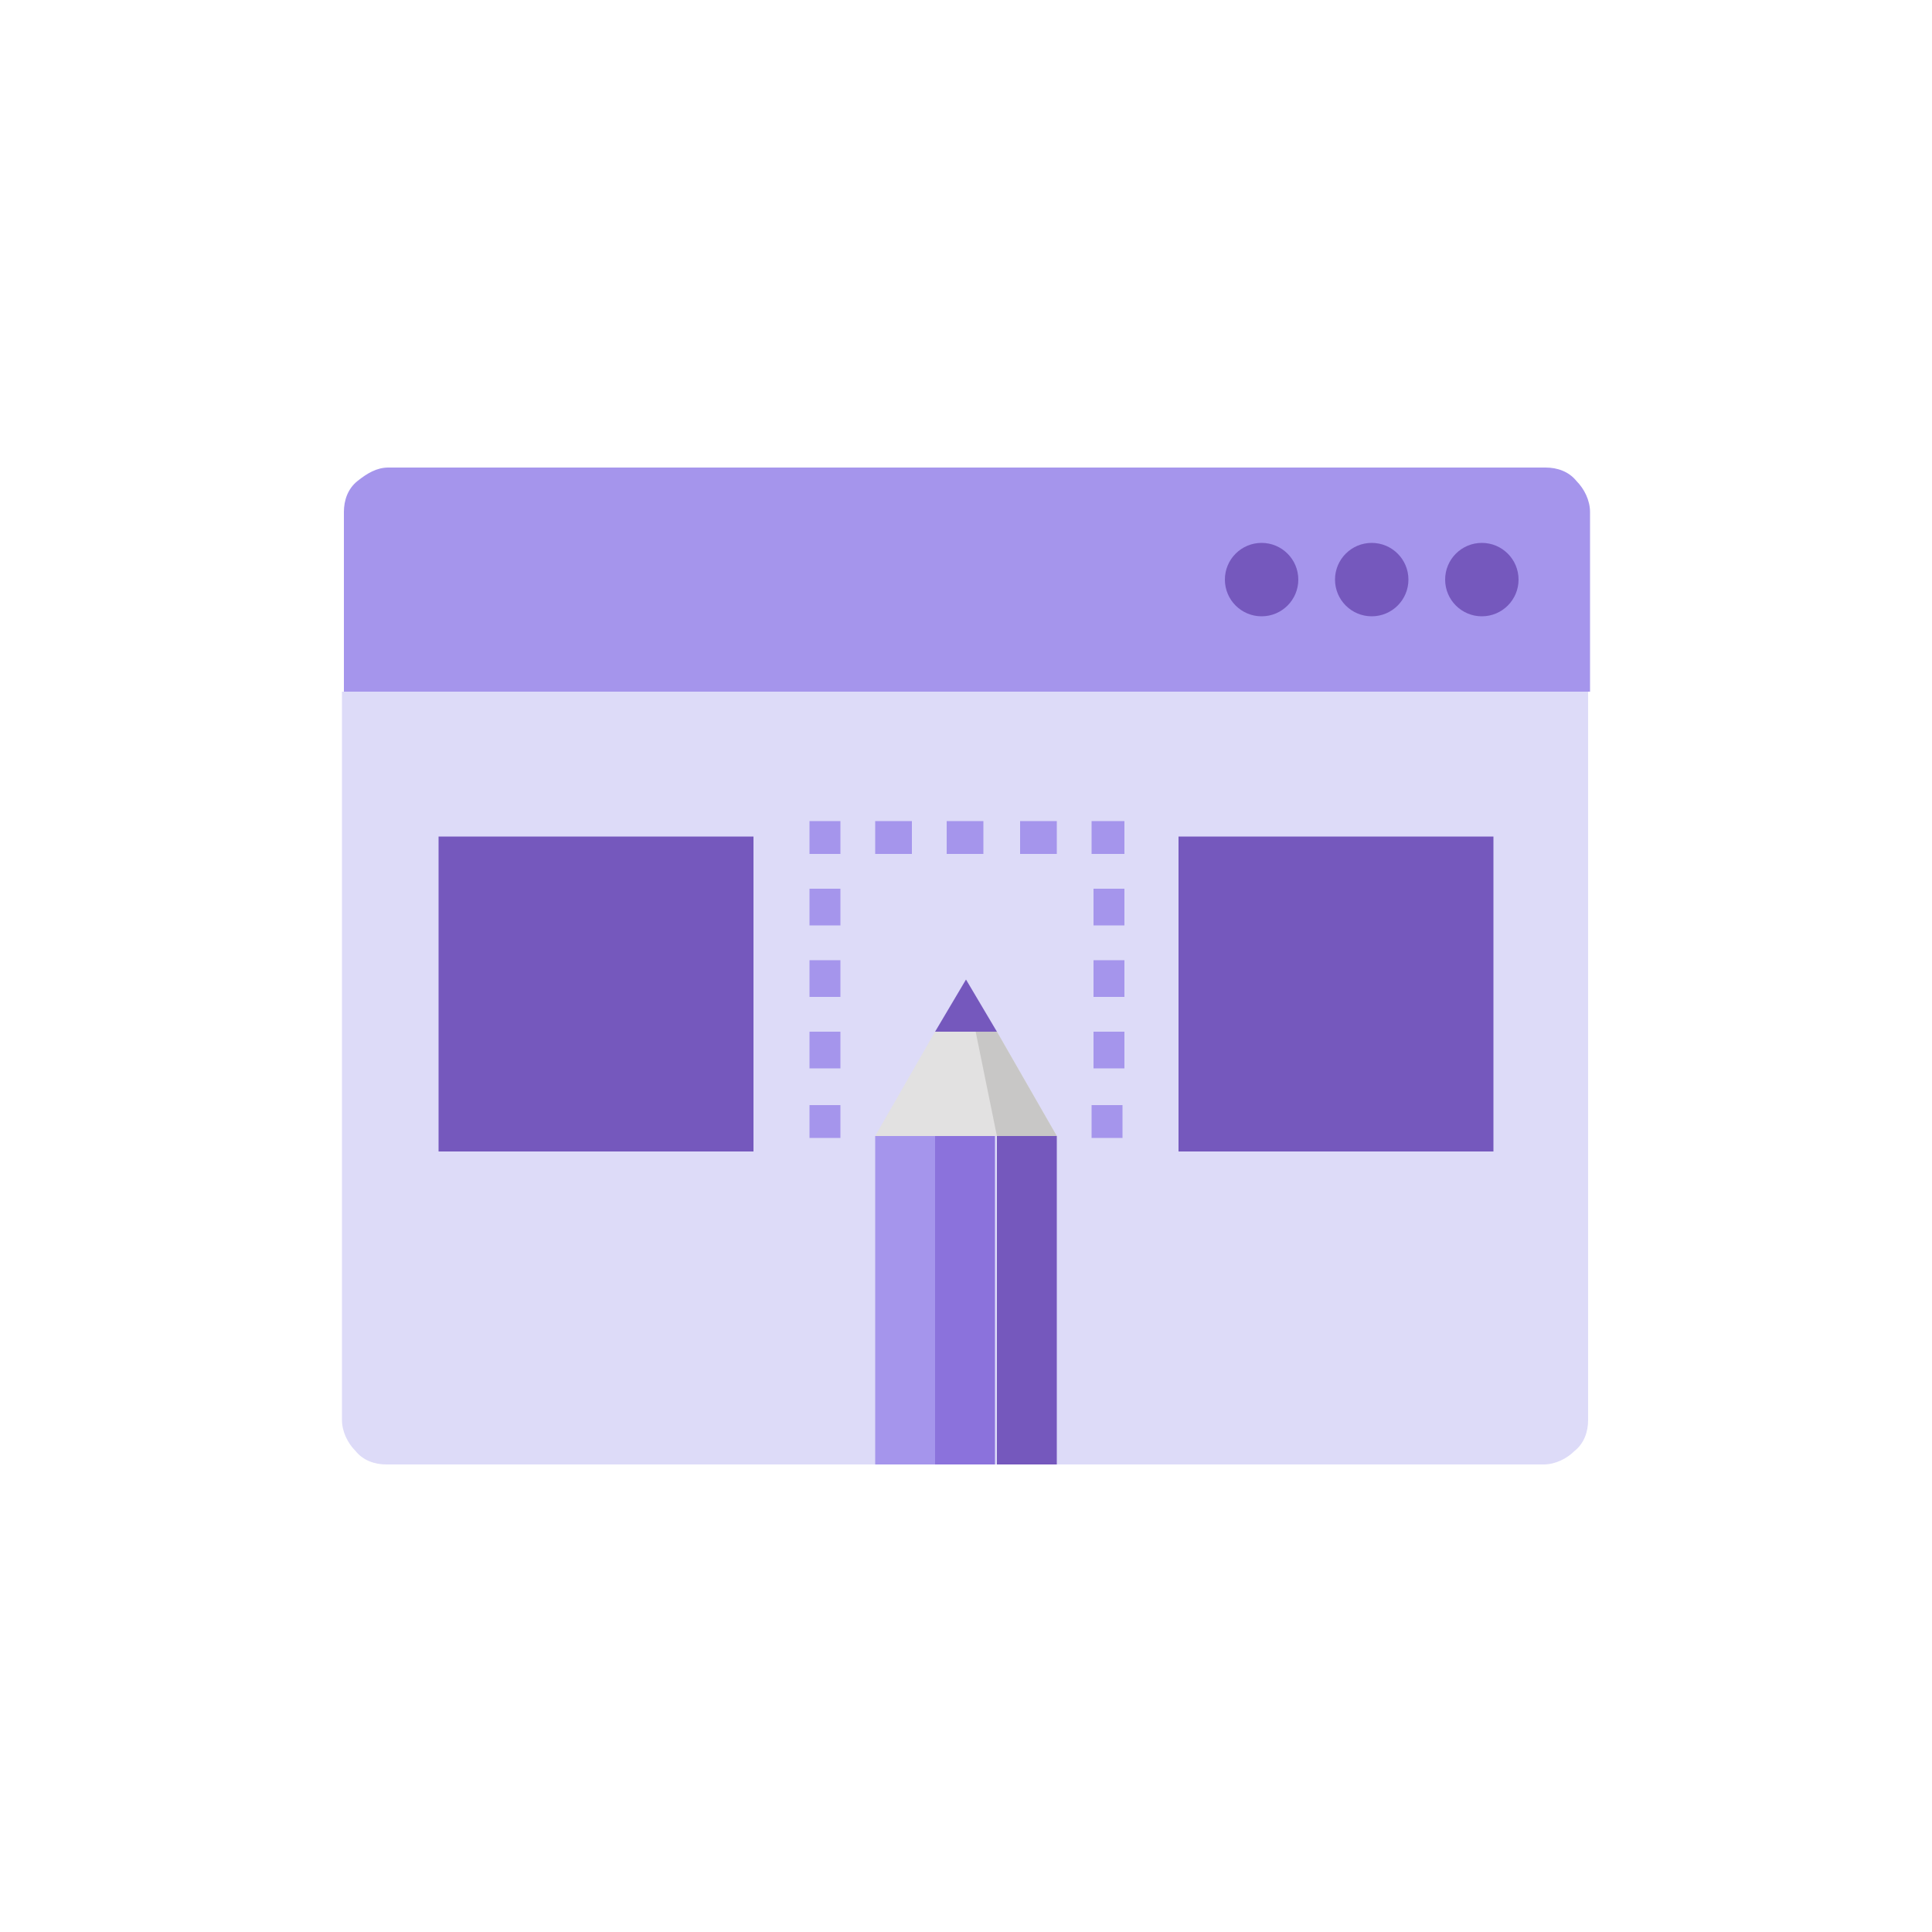<?xml version="1.0" encoding="utf-8"?>
<!-- Generator: Adobe Illustrator 23.1.1, SVG Export Plug-In . SVG Version: 6.00 Build 0)  -->
<svg version="1.1" id="Layer_1" xmlns="http://www.w3.org/2000/svg" xmlns:xlink="http://www.w3.org/1999/xlink" x="0px" y="0px"
	 viewBox="0 0 100 100" style="enable-background:new 0 0 100 100;" xml:space="preserve">
<style type="text/css">
	.st0{fill:#DDDBF8;}
	.st1{fill:#A595EC;}
	.st2{fill:#7558BD;}
	.st3{fill:#8B72DC;}
	.st4{fill:#E2E1E1;}
	.st5{fill:#C8C7C6;}
</style>
<g>
	<g>
		<path class="st0" d="M82.2,73.5c0,0.6-0.2,1.2-0.7,1.6c-0.4,0.4-1,0.7-1.6,0.7H20c-0.6,0-1.2-0.2-1.6-0.7c-0.4-0.4-0.7-1-0.7-1.6
			V35.8h64.5V73.5z"/>
		<path class="st1" d="M82.2,35.8H17.8v-9.3c0-0.6,0.2-1.2,0.7-1.6s1-0.7,1.6-0.7H80c0.6,0,1.2,0.2,1.6,0.7c0.4,0.4,0.7,1,0.7,1.6
			V35.8z"/>
		<g>
			<circle class="st2" cx="65.3" cy="30" r="1.9"/>
			<circle class="st2" cx="71" cy="30" r="1.9"/>
			<circle class="st2" cx="76.7" cy="30" r="1.9"/>
		</g>
	</g>
	<g>
		<g>
			<g>
				<g>
					<polygon class="st1" points="57.4,44.2 56.5,44.2 56.5,42.5 58.2,42.5 58.2,44.2 					"/>
					<path class="st1" d="M54.7,44.2h-1.9v-1.7h1.9V44.2z M50.9,44.2h-1.9v-1.7h1.9V44.2z M47.2,44.2h-1.9v-1.7h1.9V44.2z"/>
					<rect x="41.9" y="42.5" class="st1" width="1.6" height="1.7"/>
					<path class="st1" d="M43.5,55.3h-1.6v-1.9h1.6V55.3z M43.5,51.6h-1.6v-1.9h1.6V51.6z M43.5,47.9h-1.6v-1.9h1.6V47.9z"/>
					<rect x="41.9" y="57.2" class="st1" width="1.6" height="1.7"/>
					<rect x="56.5" y="57.2" class="st1" width="1.6" height="1.7"/>
					<path class="st1" d="M58.2,55.3h-1.6v-1.9h1.6V55.3z M58.2,51.6h-1.6v-1.9h1.6V51.6z M58.2,47.9h-1.6v-1.9h1.6V47.9z"/>
				</g>
				<rect x="22.7" y="43.3" class="st2" width="16.3" height="16.3"/>
				<rect x="61" y="43.3" class="st2" width="16.3" height="16.3"/>
				<g>
					<rect x="45.3" y="58.8" class="st1" width="3.1" height="17"/>
					<rect x="48.4" y="58.8" class="st3" width="3.1" height="17"/>
					<rect x="51.6" y="58.8" class="st2" width="3.1" height="17"/>
					<polygon class="st4" points="54.7,58.8 51.6,53.4 48.4,53.4 45.3,58.8 					"/>
					<polygon class="st5" points="54.7,58.8 51.6,58.8 50.5,53.4 51.6,53.4 					"/>
					<polygon class="st2" points="51.6,53.4 50,50.7 48.4,53.4 					"/>
				</g>
			</g>
		</g>
	</g>
</g>
</svg>
